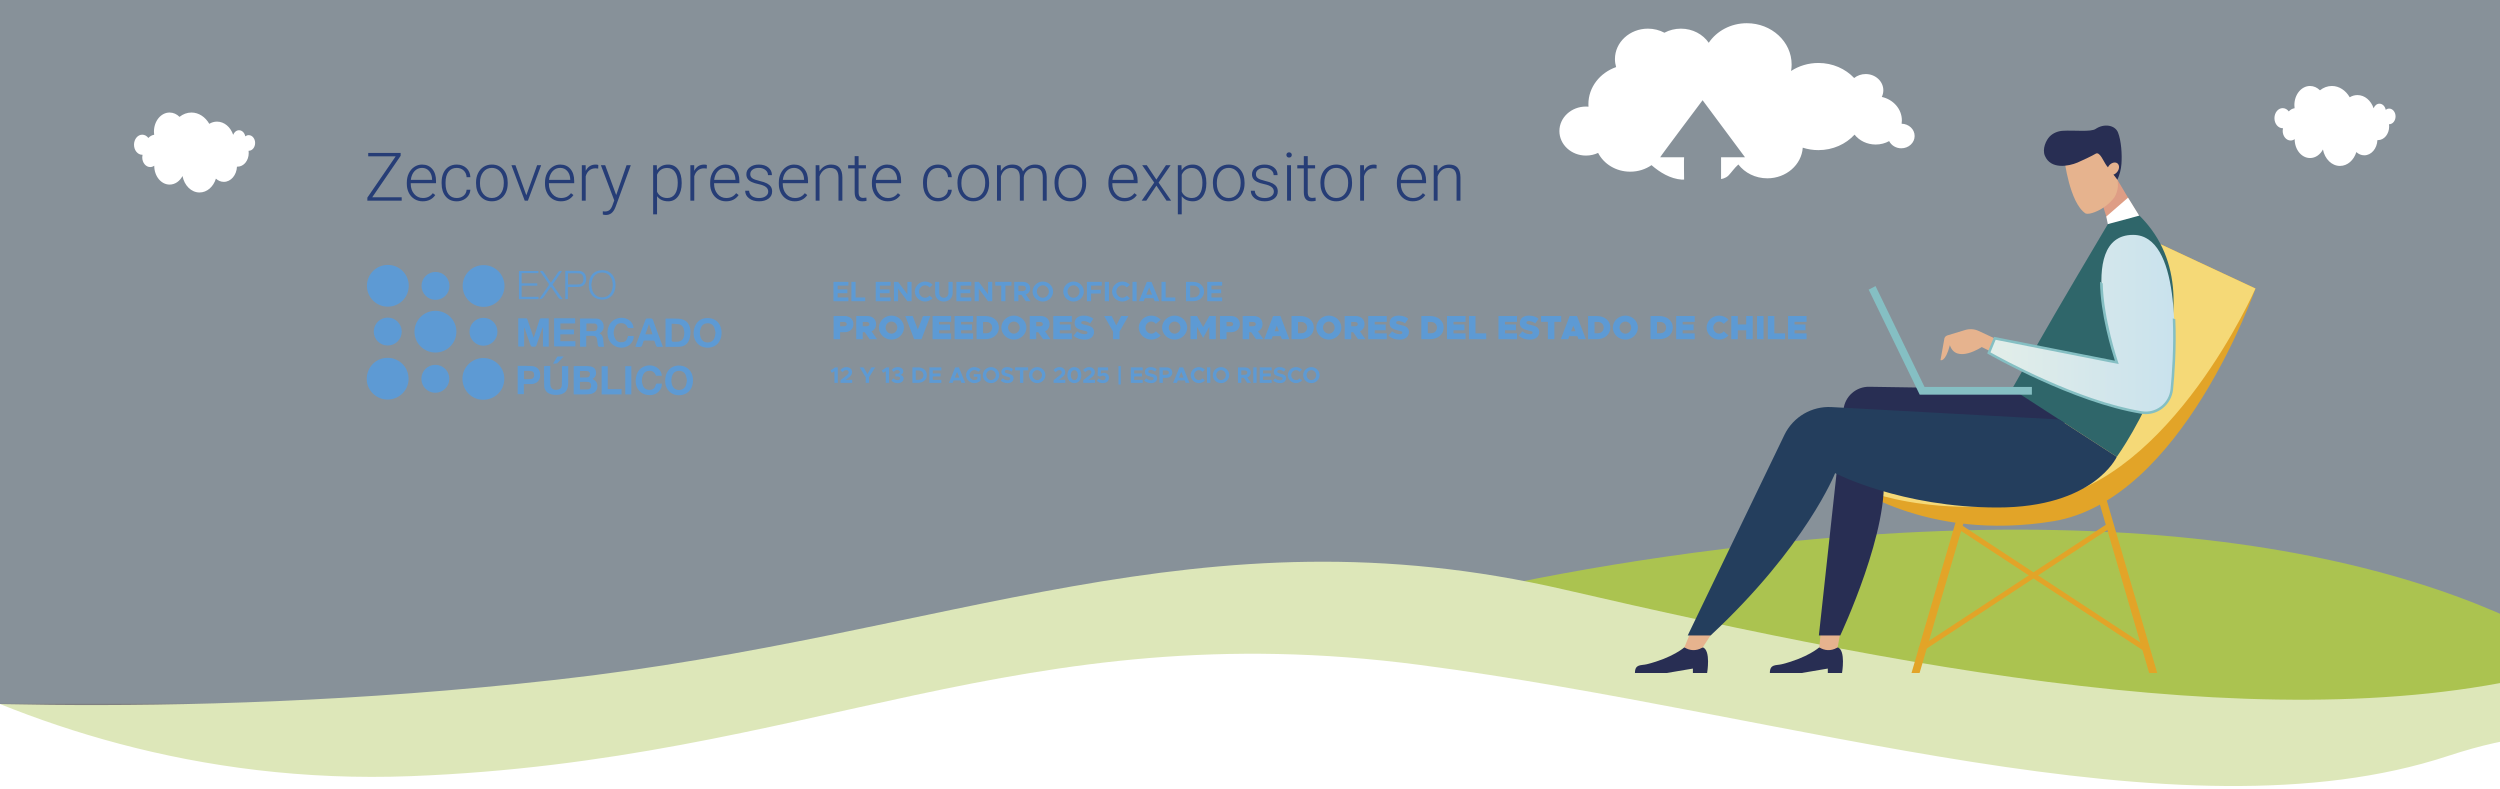 <?xml version="1.0" encoding="UTF-8"?>
<svg id="Capa_2" data-name="Capa 2" xmlns="http://www.w3.org/2000/svg" xmlns:xlink="http://www.w3.org/1999/xlink" viewBox="0 0 1900 600">
  <rect x="0" y="0" width="1900" height="600" fill="#808080" stroke="none"/>
  <defs>
    <style>
      .cls-1 {
        fill: #fff;
      }

      .cls-2 {
        fill: #263d76;
      }

      .cls-3 {
        fill: #e2a428;
      }

      .cls-4 {
        fill: #e6b38e;
      }

      .cls-5 {
        fill: #dde7b9;
      }

      .cls-6 {
        fill: #9ec5e6;
        opacity: .25;
      }

      .cls-7 {
        fill: #282e53;
      }

      .cls-8 {
        fill: url(#_Áåçûìÿííûé_ãðàäèåíò_7);
      }

      .cls-9 {
        fill: #f5d977;
      }

      .cls-10 {
        fill: #abc350;
      }

      .cls-11 {
        fill: #5d9ad4;
      }

      .cls-12 {
        clip-path: url(#clippath);
      }

      .cls-13 {
        fill: none;
      }

      .cls-14 {
        fill: #de9d85;
      }

      .cls-15 {
        fill: #243e5d;
      }

      .cls-16 {
        fill: #2f666a;
      }

      .cls-17 {
        fill: #85bfc3;
      }
    </style>
    <clipPath id="clippath">
      <rect class="cls-13" x="-14.6" width="1931.53" height="682.65"/>
    </clipPath>
    <linearGradient id="_Áåçûìÿííûé_ãðàäèåíò_7" data-name="Áåçûìÿííûé ãðàäèåíò 7" x1="1403.45" y1="246.14" x2="1544.54" y2="246.14" gradientTransform="translate(3056.06) rotate(-180) scale(1 -1)" gradientUnits="userSpaceOnUse">
      <stop offset="0" stop-color="#c9e2ed"/>
      <stop offset="1" stop-color="#e3eee9"/>
    </linearGradient>
  </defs>
  <g>
    <rect class="cls-6" x="-14.6" width="1931.53" height="534.88"/>
    <g class="cls-12">
      <g>
        <path class="cls-10" d="M2193.59,682.65l-153.41-63.07c86.77,94.46,26.81-296.08-730.1-202.42-469.28,58.07-592.35,223.93-786.44,153.52-194.09-70.41-303.38-3.56-479.34,50.12-175.95,53.69-305.27-14.23-305.27-14.23l90.3,76.08H2193.59Z"/>
        <path class="cls-5" d="M-119,529.5s239.54,20.82,541.34-12.85c301.8-33.67,489.13-132.81,766.65-68.54,277.52,64.27,576.69,120.57,781.36,53.24,204.67-67.33,150.26,181.3,150.26,181.3H-38.04l-80.96-153.15Z"/>
        <path class="cls-1" d="M-221.76,398.51S-15,602.5,312.34,589.87c303.45-11.71,462.66-124.37,766.65-84.54,282.45,37,576.69,136.57,781.36,69.24,204.67-67.33,150.26,108.09,150.26,108.09H-127.04l-94.71-284.14Z"/>
      </g>
    </g>
    <g>
      <g>
        <g>
          <path class="cls-7" d="M1382.67,491.96s-8.69,7.9-28.51,12.85c-4.36,1.09-9.07-.37-9.07,6.69h24.05l20-3.39v3.39h10.8s3.01-17.32-3.3-19.54h-13.98Z"/>
          <path class="cls-4" d="M1383.88,479.52l-1.22,12.44h0c3.94,2.68,9.12,2.85,13.24,.43l.74-.43,2.24-12.44h-15.01Z"/>
        </g>
        <g>
          <path class="cls-7" d="M1280.13,491.96s-8.69,7.9-28.51,12.85c-4.36,1.09-9.07-.37-9.07,6.69h24.05l20-3.39v3.39h10.8s3.01-17.32-3.3-19.54h-13.98Z"/>
          <path class="cls-4" d="M1285.26,479.52l-5.13,12.44h0c3.94,2.68,9.12,2.85,13.24,.43l.74-.43,8.12-12.44h-16.96Z"/>
        </g>
        <polygon class="cls-3" points="1633.37 511.5 1594.81 379.68 1600.42 377.86 1639.51 511.5 1633.37 511.5"/>
        <polygon class="cls-3" points="1452.73 511.5 1491.82 377.86 1497.44 379.68 1458.88 511.5 1452.73 511.5"/>
        <g>
          <polygon class="cls-14" points="1597.62 154.25 1604.45 176.56 1627.75 167.81 1609.2 136.59 1597.62 154.25"/>
          <path class="cls-4" d="M1592.22,161.13c-2.69,1.05-5.33,1.69-7.06,1.18-12.38-7.93-16.31-41.73-16.31-41.73l10.1-10.34,19.69,3.16,9.38,19.8c2.5,5.29,2.1,11.54-1.1,16.85h0c-3.77,4.85-8.83,8.79-14.69,11.07Z"/>
          <path class="cls-7" d="M1600.99,125.87c-2.28-3.03-5.13-11.04-8.34-9.02-2.34,1.47-10.82,5.46-13.72,6.68-6.92,2.91-20.39,5.4-24.82-5.13-2.22-5.26,.98-11.95,3.64-14.66,2.62-2.66,6.23-4.11,9.95-4.34,8.74-.55,21.32,1.08,25-1.43,6.2-4.22,14.64-3.09,16.97,2.71,2.49,6.2,3.17,16.8,2.63,23.95-.32,4.14-1.37,8.17-3.1,11.95h0l-8.2-10.72Z"/>
          <path class="cls-4" d="M1608.33,123.68c-2.11-.71-4.89,.76-6.2,3.29-1.31,2.53-.66,5.16,1.46,5.87,2.11,.71,4.89-.76,6.2-3.29,1.31-2.53,.66-5.16-1.46-5.87Z"/>
        </g>
        <path class="cls-3" d="M1642.06,185.65l72.1,33.62s-55.8,160.87-153.7,176.86c-97.9,16-156.35-29.17-161.57-31.66,140.53-39.47,243.17-178.82,243.17-178.82Z"/>
        <path class="cls-9" d="M1642.06,185.65l72.1,33.62s-63.63,145.2-161.53,161.2c-97.9,16-150.36-13.72-153.74-15.99,146.4-40.45,243.17-178.82,243.17-178.82Z"/>
        <path class="cls-7" d="M1529.14,295.63l-108.58-1.69c-9.88-.15-18.28,7.18-19.46,16.99l-18.76,172.01h16.27s38.75-82.34,32.43-125.27c-6.32-42.93,150.88-35.94,150.88-35.94l-52.77-26.11Z"/>
        <path class="cls-16" d="M1627.05,164.95c65.16,66.56-18.28,182.24-18.28,182.24l-79.63-51.56c30.15-53.06,32-56.35,74.23-127.68,5.02-8.49,16.79-10.05,23.69-3Z"/>
        <path class="cls-4" d="M1477.59,258.11c0-1.47,.96-2.76,2.36-3.19l13.61-4.13c3.37-1.02,6.99-.77,10.18,.72l12.35,5.75,1.73,.27v12.11c-2.46-1.24-3.89-2-3.89-2l-7.79-3.89s-19.47,12.98-24.23-1.4c-3.46,13.3-7.14,11.35-7.14,11.35l2.81-15.59Z"/>
        <path class="cls-8" d="M1621.16,178.51c35.57,0,33.16,79.31,29.42,117.2-1.13,11.43-11.61,19.63-22.95,17.8-52.27-8.43-116.12-45.29-116.12-45.29l4.57-11.1,92.69,18.27s-33.29-96.88,12.39-96.88Z"/>
        <path class="cls-17" d="M1515.48,256.01l91.82,18.1c-2.34-7.16-11.16-35.71-11.26-59.94,.67,.42,1.35,.83,2.04,1.22,.51,26.93,11.45,59.24,11.61,59.69l.55,1.61-93.56-18.45-3.93,9.55c7.3,4.12,66.56,36.93,115.05,44.75,5.17,.83,10.31-.47,14.48-3.68,4.21-3.24,6.82-7.95,7.34-13.25,.98-9.99,2.69-31.67,1.67-53.64,.65,.21,1.3,.4,1.95,.58,.98,21.9-.7,43.31-1.68,53.25-.57,5.76-3.52,11.08-8.09,14.61-3.69,2.84-8.08,4.33-12.62,4.33-1.11,0-2.24-.09-3.36-.27-51.85-8.36-115.82-45.04-116.46-45.41l-.74-.43,5.2-12.63Z"/>
        <path class="cls-15" d="M1608.77,347.19s-17.42,38.51-90.73,38.51-123.35-26.11-123.35-26.11c0,0-21.81,55.48-94.61,123.35h-17.41l73.63-152.73c6.66-13.46,20.7-21.65,35.69-20.83l172.94,9.43,43.84,28.38Z"/>
        <polygon class="cls-1" points="1617.3 150.22 1600.78 164.58 1601.95 170.33 1625.79 163.9 1617.3 150.22"/>
        <rect class="cls-3" x="1558.02" y="360.73" width="3.92" height="172.19" transform="translate(330.32 1505.65) rotate(-56.71)"/>
        <rect class="cls-3" x="1445" y="444.86" width="172.19" height="3.92" transform="translate(5.96 913.59) rotate(-33.29)"/>
      </g>
      <path class="cls-17" d="M1462.65,294.07l-37.24-76.64c-1.74,.9-3.48,1.8-5.22,2.7l38.78,79.81h85.26v-5.87h-81.58Z"/>
    </g>
  </g>
  <g>
    <path class="cls-2" d="M282.9,149.91h22.39v2.59h-26.1v-2.32l21.52-31.35h-20.87v-2.59h24.65v2.17l-21.59,31.5Z"/>
    <path class="cls-2" d="M321.25,153c-2.29,0-4.36-.56-6.21-1.69s-3.29-2.7-4.32-4.72c-1.03-2.02-1.54-4.28-1.54-6.79v-1.07c0-2.59,.5-4.92,1.51-7s2.4-3.71,4.2-4.89c1.79-1.19,3.74-1.78,5.83-1.78,3.27,0,5.87,1.12,7.78,3.35,1.92,2.23,2.88,5.28,2.88,9.15v1.67h-19.22v.57c0,3.05,.88,5.6,2.63,7.63s3.96,3.05,6.61,3.05c1.59,0,3-.29,4.22-.87,1.22-.58,2.33-1.51,3.32-2.79l1.87,1.42c-2.19,3.17-5.37,4.76-9.54,4.76Zm-.55-25.4c-2.24,0-4.13,.82-5.67,2.46-1.54,1.64-2.47,3.85-2.8,6.62h16.16v-.32c-.08-2.59-.82-4.7-2.22-6.33s-3.22-2.44-5.48-2.44Z"/>
    <path class="cls-2" d="M347.12,150.48c2.07,0,3.81-.58,5.22-1.75,1.4-1.17,2.16-2.69,2.28-4.54h2.86c-.08,1.64-.6,3.14-1.54,4.5-.95,1.35-2.2,2.41-3.77,3.17-1.57,.76-3.25,1.15-5.04,1.15-3.54,0-6.34-1.23-8.4-3.69-2.07-2.46-3.1-5.76-3.1-9.91v-.9c0-2.66,.46-5,1.39-7.05,.93-2.04,2.26-3.62,4-4.73,1.73-1.11,3.76-1.67,6.09-1.67,2.96,0,5.39,.88,7.31,2.64s2.94,4.08,3.08,6.95h-2.86c-.13-2.11-.89-3.81-2.28-5.1-1.39-1.29-3.13-1.94-5.24-1.94-2.69,0-4.78,.97-6.26,2.91-1.48,1.94-2.23,4.67-2.23,8.17v.87c0,3.44,.74,6.12,2.23,8.04,1.49,1.93,3.58,2.89,6.29,2.89Z"/>
    <path class="cls-2" d="M361.79,138.63c0-2.59,.5-4.92,1.51-7s2.42-3.69,4.26-4.84c1.83-1.15,3.91-1.73,6.24-1.73,3.59,0,6.49,1.26,8.72,3.77,2.22,2.52,3.34,5.85,3.34,10v.62c0,2.61-.5,4.95-1.51,7.04-1.01,2.08-2.42,3.69-4.25,4.82s-3.91,1.69-6.25,1.69c-3.57,0-6.47-1.26-8.7-3.77-2.23-2.52-3.35-5.85-3.35-10v-.6Zm2.99,.82c0,3.22,.83,5.86,2.5,7.93,1.67,2.07,3.86,3.1,6.56,3.1s4.87-1.03,6.54-3.1c1.67-2.07,2.5-4.79,2.5-8.18v-.57c0-2.06-.38-3.94-1.15-5.65s-1.83-3.03-3.21-3.97c-1.38-.94-2.96-1.41-4.73-1.41-2.66,0-4.82,1.04-6.5,3.12-1.68,2.08-2.51,4.81-2.51,8.18v.55Z"/>
    <path class="cls-2" d="M400.02,148.39l8.19-22.83h3.06l-10.06,26.94h-2.42l-10.11-26.94h3.06l8.27,22.83Z"/>
    <path class="cls-2" d="M426.26,153c-2.29,0-4.36-.56-6.21-1.69s-3.29-2.7-4.32-4.72c-1.03-2.02-1.54-4.28-1.54-6.79v-1.07c0-2.59,.5-4.92,1.51-7s2.4-3.71,4.2-4.89c1.79-1.19,3.74-1.78,5.83-1.78,3.27,0,5.87,1.12,7.78,3.35,1.92,2.23,2.88,5.28,2.88,9.15v1.67h-19.22v.57c0,3.05,.88,5.6,2.63,7.63s3.96,3.05,6.61,3.05c1.59,0,3-.29,4.22-.87,1.22-.58,2.33-1.51,3.32-2.79l1.87,1.42c-2.19,3.17-5.37,4.76-9.54,4.76Zm-.55-25.4c-2.24,0-4.13,.82-5.67,2.46-1.54,1.64-2.47,3.85-2.8,6.62h16.16v-.32c-.08-2.59-.82-4.7-2.22-6.33s-3.22-2.44-5.48-2.44Z"/>
    <path class="cls-2" d="M454.63,128.1c-.63-.12-1.3-.17-2.02-.17-1.86,0-3.43,.52-4.72,1.56-1.29,1.04-2.2,2.54-2.75,4.52v18.5h-2.96v-26.94h2.91l.05,4.28c1.58-3.19,4.11-4.78,7.6-4.78,.83,0,1.49,.11,1.97,.32l-.07,2.71Z"/>
    <path class="cls-2" d="M468.32,148.22l7.87-22.66h3.21l-11.51,31.53-.6,1.39c-1.48,3.27-3.76,4.91-6.85,4.91-.71,0-1.48-.12-2.29-.35l-.03-2.46,1.54,.15c1.46,0,2.64-.36,3.55-1.08,.9-.72,1.67-1.96,2.3-3.72l1.32-3.64-10.16-26.72h3.26l8.37,22.66Z"/>
    <path class="cls-2" d="M518.08,139.3c0,4.2-.93,7.53-2.79,10-1.86,2.47-4.35,3.7-7.47,3.7-3.69,0-6.51-1.29-8.47-3.88v13.75h-2.96v-37.3h2.77l.15,3.81c1.94-2.87,4.76-4.31,8.44-4.31,3.22,0,5.75,1.22,7.58,3.66,1.83,2.44,2.75,5.83,2.75,10.16v.42Zm-2.99-.52c0-3.44-.71-6.15-2.12-8.14-1.41-1.99-3.38-2.99-5.9-2.99-1.83,0-3.39,.44-4.71,1.32-1.31,.88-2.31,2.16-3.01,3.84v12.92c.71,1.54,1.73,2.72,3.06,3.54s2.9,1.22,4.71,1.22c2.51,0,4.46-1,5.86-3,1.4-2,2.11-4.9,2.11-8.7Z"/>
    <path class="cls-2" d="M537.13,128.1c-.63-.12-1.3-.17-2.02-.17-1.86,0-3.43,.52-4.72,1.56-1.29,1.04-2.2,2.54-2.75,4.52v18.5h-2.96v-26.94h2.91l.05,4.28c1.58-3.19,4.11-4.78,7.6-4.78,.83,0,1.49,.11,1.97,.32l-.07,2.71Z"/>
    <path class="cls-2" d="M551.8,153c-2.29,0-4.36-.56-6.21-1.69s-3.29-2.7-4.32-4.72c-1.03-2.02-1.54-4.28-1.54-6.79v-1.07c0-2.59,.5-4.92,1.51-7,1-2.08,2.4-3.71,4.2-4.89,1.79-1.19,3.74-1.78,5.83-1.78,3.27,0,5.86,1.12,7.78,3.35s2.88,5.28,2.88,9.15v1.67h-19.22v.57c0,3.05,.88,5.6,2.63,7.63,1.75,2.03,3.96,3.05,6.61,3.05,1.59,0,3-.29,4.22-.87s2.33-1.51,3.32-2.79l1.87,1.42c-2.19,3.17-5.37,4.76-9.54,4.76Zm-.55-25.4c-2.24,0-4.13,.82-5.67,2.46-1.54,1.64-2.47,3.85-2.8,6.62h16.16v-.32c-.08-2.59-.82-4.7-2.21-6.33s-3.22-2.44-5.48-2.44Z"/>
    <path class="cls-2" d="M583.85,145.65c0-1.48-.59-2.67-1.78-3.56-1.19-.9-2.98-1.6-5.37-2.1-2.39-.51-4.25-1.09-5.57-1.74-1.32-.66-2.3-1.46-2.94-2.4-.64-.95-.96-2.09-.96-3.44,0-2.12,.89-3.88,2.66-5.27,1.78-1.39,4.05-2.08,6.82-2.08,3,0,5.42,.74,7.23,2.23,1.82,1.49,2.73,3.42,2.73,5.82h-2.99c0-1.58-.66-2.89-1.98-3.94-1.32-1.04-2.98-1.57-4.99-1.57s-3.53,.44-4.72,1.31c-1.19,.87-1.78,2-1.78,3.4s.49,2.39,1.48,3.12c.99,.74,2.79,1.42,5.4,2.03,2.62,.61,4.57,1.27,5.88,1.97,1.3,.7,2.27,1.54,2.9,2.52s.95,2.17,.95,3.56c0,2.28-.92,4.09-2.75,5.45s-4.23,2.04-7.18,2.04c-3.14,0-5.68-.76-7.63-2.28-1.95-1.52-2.93-3.44-2.93-5.76h2.99c.12,1.74,.85,3.1,2.2,4.07,1.35,.97,3.14,1.46,5.37,1.46,2.07,0,3.75-.46,5.03-1.37,1.28-.91,1.92-2.07,1.92-3.46Z"/>
    <path class="cls-2" d="M603.97,153c-2.29,0-4.36-.56-6.21-1.69s-3.29-2.7-4.32-4.72c-1.03-2.02-1.54-4.28-1.54-6.79v-1.07c0-2.59,.5-4.92,1.51-7s2.4-3.71,4.2-4.89c1.79-1.19,3.74-1.78,5.83-1.78,3.27,0,5.87,1.12,7.78,3.35,1.92,2.23,2.88,5.28,2.88,9.15v1.67h-19.22v.57c0,3.05,.88,5.6,2.63,7.63s3.96,3.05,6.61,3.05c1.59,0,3-.29,4.22-.87,1.22-.58,2.33-1.51,3.32-2.79l1.87,1.42c-2.19,3.17-5.37,4.76-9.54,4.76Zm-.55-25.4c-2.24,0-4.13,.82-5.67,2.46-1.54,1.64-2.47,3.85-2.8,6.62h16.16v-.32c-.08-2.59-.82-4.7-2.22-6.33s-3.22-2.44-5.48-2.44Z"/>
    <path class="cls-2" d="M622.72,125.56l.1,4.61c1.01-1.66,2.27-2.93,3.79-3.8,1.51-.87,3.18-1.31,5-1.31,2.89,0,5.04,.81,6.45,2.44,1.41,1.63,2.12,4.07,2.14,7.32v17.68h-2.96v-17.71c-.02-2.41-.53-4.2-1.53-5.38-1.01-1.18-2.61-1.77-4.82-1.77-1.84,0-3.47,.58-4.89,1.73-1.42,1.15-2.47,2.71-3.15,4.67v18.45h-2.96v-26.94h2.84Z"/>
    <path class="cls-2" d="M652.53,118.66v6.9h5.58v2.44h-5.58v17.97c0,1.5,.27,2.61,.81,3.34s1.44,1.1,2.7,1.1c.5,0,1.3-.08,2.42-.25l.12,2.42c-.78,.28-1.84,.42-3.19,.42-2.04,0-3.53-.59-4.46-1.78s-1.39-2.93-1.39-5.24v-17.98h-4.96v-2.44h4.96v-6.9h2.99Z"/>
    <path class="cls-2" d="M674.71,153c-2.29,0-4.36-.56-6.21-1.69s-3.29-2.7-4.32-4.72c-1.03-2.02-1.54-4.28-1.54-6.79v-1.07c0-2.59,.5-4.92,1.51-7,1-2.08,2.4-3.71,4.2-4.89,1.79-1.19,3.74-1.78,5.83-1.78,3.27,0,5.86,1.12,7.78,3.35s2.88,5.28,2.88,9.15v1.67h-19.22v.57c0,3.05,.88,5.6,2.63,7.63,1.75,2.03,3.96,3.05,6.61,3.05,1.59,0,3-.29,4.22-.87s2.33-1.51,3.32-2.79l1.87,1.42c-2.19,3.17-5.37,4.76-9.54,4.76Zm-.55-25.4c-2.24,0-4.13,.82-5.67,2.46-1.54,1.64-2.47,3.85-2.8,6.62h16.16v-.32c-.08-2.59-.82-4.7-2.21-6.33s-3.22-2.44-5.48-2.44Z"/>
    <path class="cls-2" d="M712.99,150.48c2.07,0,3.81-.58,5.22-1.75,1.4-1.17,2.16-2.69,2.28-4.54h2.86c-.08,1.64-.6,3.14-1.54,4.5-.95,1.35-2.2,2.41-3.77,3.17-1.57,.76-3.25,1.15-5.04,1.15-3.54,0-6.34-1.23-8.4-3.69-2.07-2.46-3.1-5.76-3.1-9.91v-.9c0-2.66,.46-5,1.39-7.05,.93-2.04,2.26-3.62,4-4.73,1.73-1.11,3.76-1.67,6.09-1.67,2.96,0,5.39,.88,7.31,2.64s2.94,4.08,3.08,6.95h-2.86c-.13-2.11-.89-3.81-2.28-5.1-1.39-1.29-3.13-1.94-5.24-1.94-2.69,0-4.78,.97-6.26,2.91-1.48,1.94-2.23,4.67-2.23,8.17v.87c0,3.44,.74,6.12,2.23,8.04,1.49,1.93,3.58,2.89,6.29,2.89Z"/>
    <path class="cls-2" d="M727.66,138.63c0-2.59,.5-4.92,1.51-7s2.42-3.69,4.26-4.84c1.83-1.15,3.91-1.73,6.24-1.73,3.59,0,6.49,1.26,8.72,3.77,2.22,2.52,3.34,5.85,3.34,10v.62c0,2.61-.5,4.95-1.51,7.04-1.01,2.08-2.42,3.69-4.25,4.82s-3.91,1.69-6.25,1.69c-3.57,0-6.47-1.26-8.7-3.77-2.23-2.52-3.35-5.85-3.35-10v-.6Zm2.99,.82c0,3.22,.83,5.86,2.5,7.93,1.67,2.07,3.86,3.1,6.56,3.1s4.87-1.03,6.54-3.1c1.67-2.07,2.5-4.79,2.5-8.18v-.57c0-2.06-.38-3.94-1.15-5.65s-1.83-3.03-3.21-3.97c-1.38-.94-2.96-1.41-4.73-1.41-2.66,0-4.82,1.04-6.5,3.12-1.68,2.08-2.51,4.81-2.51,8.18v.55Z"/>
    <path class="cls-2" d="M760.58,125.56l.1,4.38c1-1.63,2.24-2.85,3.73-3.66,1.49-.81,3.15-1.22,4.98-1.22,4.25,0,6.95,1.74,8.09,5.23,.96-1.68,2.25-2.97,3.86-3.87,1.61-.91,3.39-1.36,5.33-1.36,5.78,0,8.72,3.15,8.84,9.46v17.98h-2.99v-17.76c-.02-2.41-.54-4.19-1.56-5.35-1.02-1.16-2.69-1.74-4.99-1.74-2.14,.03-3.95,.73-5.43,2.08-1.48,1.35-2.3,3-2.46,4.94v17.83h-2.99v-17.98c-.02-2.31-.56-4.03-1.63-5.17s-2.72-1.71-4.94-1.71c-1.88,0-3.49,.54-4.83,1.61-1.35,1.07-2.34,2.66-2.99,4.77v18.48h-2.99v-26.94h2.86Z"/>
    <path class="cls-2" d="M801.42,138.63c0-2.59,.5-4.92,1.51-7s2.42-3.69,4.26-4.84c1.83-1.15,3.91-1.73,6.24-1.73,3.59,0,6.49,1.26,8.72,3.77,2.22,2.52,3.34,5.85,3.34,10v.62c0,2.61-.5,4.95-1.51,7.04-1.01,2.08-2.42,3.69-4.25,4.82s-3.91,1.69-6.25,1.69c-3.57,0-6.47-1.26-8.7-3.77-2.23-2.52-3.35-5.85-3.35-10v-.6Zm2.99,.82c0,3.22,.83,5.86,2.5,7.93,1.67,2.07,3.86,3.1,6.56,3.1s4.87-1.03,6.54-3.1c1.67-2.07,2.5-4.79,2.5-8.18v-.57c0-2.06-.38-3.94-1.15-5.65s-1.83-3.03-3.21-3.97c-1.38-.94-2.96-1.41-4.73-1.41-2.66,0-4.82,1.04-6.5,3.12-1.68,2.08-2.51,4.81-2.51,8.18v.55Z"/>
    <path class="cls-2" d="M854.46,153c-2.29,0-4.36-.56-6.21-1.69s-3.29-2.7-4.32-4.72c-1.03-2.02-1.54-4.28-1.54-6.79v-1.07c0-2.59,.5-4.92,1.51-7s2.4-3.71,4.2-4.89c1.79-1.19,3.74-1.78,5.83-1.78,3.27,0,5.87,1.12,7.78,3.35,1.92,2.23,2.88,5.28,2.88,9.15v1.67h-19.22v.57c0,3.05,.88,5.6,2.63,7.63s3.96,3.05,6.61,3.05c1.59,0,3-.29,4.22-.87,1.22-.58,2.33-1.51,3.32-2.79l1.87,1.42c-2.19,3.17-5.37,4.76-9.54,4.76Zm-.55-25.4c-2.24,0-4.13,.82-5.67,2.46-1.54,1.64-2.47,3.85-2.8,6.62h16.16v-.32c-.08-2.59-.82-4.7-2.22-6.33s-3.22-2.44-5.48-2.44Z"/>
    <path class="cls-2" d="M878.84,136.49l7.27-10.93h3.54l-9.14,13.22,9.54,13.72h-3.51l-7.67-11.41-7.67,11.41h-3.51l9.51-13.72-9.14-13.22h3.51l7.27,10.93Z"/>
    <path class="cls-2" d="M916.84,139.3c0,4.2-.93,7.53-2.79,10-1.86,2.47-4.35,3.7-7.47,3.7-3.69,0-6.51-1.29-8.47-3.88v13.75h-2.96v-37.3h2.76l.15,3.81c1.94-2.87,4.76-4.31,8.44-4.31,3.22,0,5.75,1.22,7.58,3.66,1.83,2.44,2.75,5.83,2.75,10.16v.42Zm-2.99-.52c0-3.44-.71-6.15-2.12-8.14-1.41-1.99-3.38-2.99-5.9-2.99-1.83,0-3.4,.44-4.71,1.32-1.31,.88-2.32,2.16-3.01,3.84v12.92c.71,1.54,1.73,2.72,3.06,3.54,1.33,.81,2.9,1.22,4.71,1.22,2.51,0,4.46-1,5.87-3,1.4-2,2.1-4.9,2.1-8.7Z"/>
    <path class="cls-2" d="M921.8,138.63c0-2.59,.5-4.92,1.51-7s2.42-3.69,4.26-4.84c1.83-1.15,3.91-1.73,6.24-1.73,3.59,0,6.49,1.26,8.72,3.77,2.22,2.52,3.34,5.85,3.34,10v.62c0,2.61-.5,4.95-1.51,7.04-1.01,2.08-2.42,3.69-4.25,4.82s-3.91,1.69-6.25,1.69c-3.57,0-6.47-1.26-8.7-3.77-2.23-2.52-3.35-5.85-3.35-10v-.6Zm2.99,.82c0,3.22,.83,5.86,2.5,7.93,1.67,2.07,3.86,3.1,6.56,3.1s4.87-1.03,6.54-3.1c1.67-2.07,2.5-4.79,2.5-8.18v-.57c0-2.06-.38-3.94-1.15-5.65s-1.83-3.03-3.21-3.97c-1.38-.94-2.96-1.41-4.73-1.41-2.66,0-4.82,1.04-6.5,3.12-1.68,2.08-2.51,4.81-2.51,8.18v.55Z"/>
    <path class="cls-2" d="M968.14,145.65c0-1.48-.59-2.67-1.78-3.56-1.19-.9-2.98-1.6-5.37-2.1-2.39-.51-4.25-1.09-5.57-1.74-1.32-.66-2.3-1.46-2.94-2.4-.64-.95-.96-2.09-.96-3.44,0-2.12,.89-3.88,2.66-5.27,1.78-1.39,4.05-2.08,6.82-2.08,3,0,5.42,.74,7.23,2.23,1.82,1.49,2.73,3.42,2.73,5.82h-2.99c0-1.58-.66-2.89-1.98-3.94-1.32-1.04-2.98-1.57-4.99-1.57s-3.53,.44-4.72,1.31c-1.19,.87-1.78,2-1.78,3.4s.49,2.39,1.48,3.12c.99,.74,2.79,1.42,5.4,2.03,2.62,.61,4.57,1.27,5.88,1.97,1.3,.7,2.27,1.54,2.9,2.52s.95,2.17,.95,3.56c0,2.28-.92,4.09-2.75,5.45s-4.23,2.04-7.18,2.04c-3.14,0-5.68-.76-7.63-2.28-1.95-1.52-2.93-3.44-2.93-5.76h2.99c.12,1.74,.85,3.1,2.2,4.07,1.35,.97,3.14,1.46,5.37,1.46,2.07,0,3.75-.46,5.03-1.37,1.28-.91,1.92-2.07,1.92-3.46Z"/>
    <path class="cls-2" d="M977.65,117.77c0-.56,.18-1.04,.55-1.42s.86-.58,1.49-.58,1.13,.19,1.51,.58,.56,.86,.56,1.42-.19,1.03-.56,1.41c-.37,.38-.88,.57-1.51,.57s-1.13-.19-1.49-.57c-.37-.38-.55-.85-.55-1.41Zm3.51,34.73h-2.99v-26.94h2.99v26.94Z"/>
    <path class="cls-2" d="M993.89,118.66v6.9h5.58v2.44h-5.58v17.97c0,1.5,.27,2.61,.81,3.34s1.44,1.1,2.7,1.1c.5,0,1.3-.08,2.42-.25l.12,2.42c-.78,.28-1.84,.42-3.19,.42-2.04,0-3.53-.59-4.46-1.78s-1.39-2.93-1.39-5.24v-17.98h-4.96v-2.44h4.96v-6.9h2.99Z"/>
    <path class="cls-2" d="M1003.5,138.63c0-2.59,.5-4.92,1.51-7,1-2.08,2.42-3.69,4.26-4.84,1.83-1.15,3.91-1.73,6.24-1.73,3.59,0,6.49,1.26,8.71,3.77,2.22,2.52,3.34,5.85,3.34,10v.62c0,2.61-.5,4.95-1.51,7.04-1,2.08-2.42,3.69-4.24,4.82-1.83,1.13-3.91,1.69-6.25,1.69-3.57,0-6.47-1.26-8.7-3.77-2.23-2.52-3.35-5.85-3.35-10v-.6Zm2.99,.82c0,3.22,.83,5.86,2.5,7.93,1.67,2.07,3.86,3.1,6.56,3.1s4.87-1.03,6.54-3.1c1.67-2.07,2.5-4.79,2.5-8.18v-.57c0-2.06-.38-3.94-1.15-5.65s-1.83-3.03-3.21-3.97c-1.38-.94-2.96-1.41-4.73-1.41-2.66,0-4.82,1.04-6.5,3.12-1.68,2.08-2.52,4.81-2.52,8.18v.55Z"/>
    <path class="cls-2" d="M1046.16,128.1c-.63-.12-1.3-.17-2.02-.17-1.86,0-3.43,.52-4.72,1.56-1.29,1.04-2.2,2.54-2.75,4.52v18.5h-2.96v-26.94h2.91l.05,4.28c1.58-3.19,4.11-4.78,7.6-4.78,.83,0,1.49,.11,1.97,.32l-.07,2.71Z"/>
    <path class="cls-2" d="M1073.7,153c-2.29,0-4.36-.56-6.21-1.69s-3.29-2.7-4.32-4.72c-1.03-2.02-1.54-4.28-1.54-6.79v-1.07c0-2.59,.5-4.92,1.51-7s2.4-3.71,4.2-4.89c1.79-1.19,3.74-1.78,5.83-1.78,3.27,0,5.87,1.12,7.78,3.35,1.92,2.23,2.88,5.28,2.88,9.15v1.67h-19.22v.57c0,3.05,.88,5.6,2.63,7.63s3.96,3.05,6.61,3.05c1.59,0,3-.29,4.22-.87,1.22-.58,2.33-1.51,3.32-2.79l1.87,1.42c-2.19,3.17-5.37,4.76-9.54,4.76Zm-.55-25.4c-2.24,0-4.13,.82-5.67,2.46-1.54,1.64-2.47,3.85-2.8,6.62h16.16v-.32c-.08-2.59-.82-4.7-2.22-6.33s-3.22-2.44-5.48-2.44Z"/>
    <path class="cls-2" d="M1092.45,125.56l.1,4.61c1.01-1.66,2.28-2.93,3.79-3.8,1.51-.87,3.18-1.31,5.01-1.31,2.89,0,5.04,.81,6.45,2.44,1.41,1.63,2.12,4.07,2.14,7.32v17.68h-2.96v-17.71c-.02-2.41-.53-4.2-1.53-5.38-1-1.18-2.61-1.77-4.82-1.77-1.84,0-3.47,.58-4.89,1.73-1.42,1.15-2.47,2.71-3.15,4.67v18.45h-2.96v-26.94h2.84Z"/>
  </g>
  <g>
    <g>
      <path class="cls-11" d="M330.94,236.22c8.83,0,15.96,7.14,15.92,15.93-.04,8.74-7.16,15.79-15.94,15.78-8.84-.01-15.97-7.15-15.92-15.93,.05-8.75,7.16-15.79,15.94-15.78Z"/>
      <path class="cls-11" d="M310.52,287.63c.16,8.7-6.83,15.87-15.66,16.04-8.63,.17-15.97-6.78-16.15-15.29-.18-8.93,6.69-16.26,15.4-16.43,9.03-.17,16.24,6.72,16.41,15.68Z"/>
      <path class="cls-11" d="M383.28,288.22c-.27,9.06-7.5,15.85-16.62,15.6-8.62-.24-15.45-7.66-15.2-16.51,.25-8.58,7.67-15.49,16.36-15.21,8.77,.28,15.71,7.52,15.46,16.11Z"/>
      <path class="cls-11" d="M294.77,233.06c-8.78,.02-15.86-7.01-15.9-15.79-.04-8.82,7.05-15.94,15.88-15.94,8.78,0,15.89,7.05,15.91,15.8,.02,8.84-7.03,15.91-15.89,15.94Z"/>
      <path class="cls-11" d="M351.62,217.39c-.03-8.81,7.08-15.92,15.92-15.9,8.79,.01,15.86,7.06,15.88,15.82,.02,8.77-7.04,15.88-15.79,15.91-8.85,.04-15.97-7.01-16-15.83Z"/>
      <path class="cls-11" d="M294.64,262.59c-5.88-.02-10.61-4.77-10.59-10.64,.02-5.83,4.84-10.61,10.68-10.58,5.86,.03,10.6,4.81,10.59,10.67-.01,5.85-4.78,10.57-10.68,10.55Z"/>
      <path class="cls-11" d="M330.85,277.27c5.85,0,10.65,4.77,10.66,10.61,0,5.83-4.8,10.62-10.64,10.63-5.88,0-10.61-4.73-10.62-10.61,0-5.88,4.72-10.62,10.6-10.62Z"/>
      <path class="cls-11" d="M367.38,241.55c5.91-.02,10.67,4.68,10.69,10.54,.02,5.87-4.7,10.64-10.57,10.68-5.83,.04-10.67-4.74-10.7-10.57-.03-5.86,4.72-10.63,10.59-10.65Z"/>
      <path class="cls-11" d="M341.61,217.3c-.01,5.88-4.76,10.6-10.64,10.59-5.85-.01-10.64-4.81-10.62-10.64,.02-5.84,4.82-10.6,10.67-10.59,5.87,.01,10.59,4.77,10.58,10.65Z"/>
      <path class="cls-11" d="M417.05,241.95v21.47h-4.4v-14.38c-.08-.02-.16-.04-.24-.05-.13,.31-.28,.62-.4,.94-1.43,4.09-2.91,8.17-4.26,12.29-.35,1.05-.85,1.34-1.89,1.3-2.24-.07-2.24-.02-3-2.19-1.33-3.82-2.66-7.63-3.99-11.45-.11-.3-.22-.6-.54-.86v14.33h-4.45v-21.44c2.13,0,4.18-.04,6.23,.04,.27,.01,.62,.59,.76,.97,1.45,4.18,2.86,8.36,4.28,12.55,.11,.32,.22,.63,.43,1.21,.26-.71,.44-1.19,.6-1.68,1.29-3.96,2.59-7.92,3.83-11.9,.27-.86,.64-1.22,1.58-1.18,1.8,.08,3.61,.02,5.46,.02Z"/>
      <path class="cls-11" d="M450.32,288.03c3.04,1.57,4.04,3.46,3.58,6.6-.37,2.51-2.34,4.4-5.28,4.86-1.41,.22-2.85,.23-4.28,.25-2.74,.04-5.48,.01-8.33,.01v-21.43c.31-.05,.59-.12,.86-.12,3.29,0,6.58,0,9.87,.04,.67,0,1.34,.1,2.01,.22,2.07,.38,3.63,1.39,4.09,3.58,.49,2.34,.03,4.36-2.18,5.7-.1,.06-.19,.16-.33,.3Zm-9.57,2.18v5.77c2,0,3.94,.07,5.87-.02,1.67-.08,2.6-1.11,2.65-2.66,.06-1.7-.83-2.92-2.54-3.05-1.96-.15-3.94-.03-5.98-.03Zm.03-8.22v4.88c1.77,0,3.45,.05,5.12-.01,1.56-.06,2.39-.9,2.46-2.31,.07-1.5-.57-2.39-2.17-2.52-1.75-.15-3.51-.03-5.41-.03Z"/>
      <path class="cls-11" d="M505.79,263.62v-21.3c.17-.08,.27-.18,.38-.18,3.16,0,6.33-.13,9.49,.05,5.4,.32,8.71,3.55,9.06,8.99,.14,2.14-.11,4.41-.73,6.45-1.12,3.64-3.85,5.72-7.68,5.93-3.44,.19-6.91,.04-10.52,.04Zm4.67-17.6c0,4.48-.01,8.73,.03,12.98,0,.24,.48,.66,.76,.68,1.3,.06,2.62,.1,3.92,0,2.41-.2,3.98-1.52,4.57-3.87,.52-2.04,.45-4.09-.19-6.11-.56-1.75-1.75-2.96-3.54-3.26-1.76-.3-3.58-.28-5.56-.41Z"/>
      <path class="cls-11" d="M440.87,242.11c4.37,0,8.58-.13,12.78,.05,2.53,.11,4.56,2.18,5,4.51,.54,2.85-.39,5.04-2.74,6.49-.1,.06-.18,.13-.35,.26,2.2,.98,2.75,2.85,2.91,4.97,.13,1.71,.36,3.41,.56,5.19-1.16,0-2.47,.06-3.76-.04-.33-.03-.81-.55-.88-.9-.25-1.41-.35-2.84-.54-4.26-.32-2.34-1.23-3.15-3.58-3.19-1.51-.02-3.03,0-4.74,0v8.31h-4.68v-21.38Zm4.79,9.56c2.11,0,4.17,.1,6.22-.04,1.4-.09,2.12-1.21,2.17-2.82,.04-1.62-.63-2.8-2.02-2.9-2.08-.16-4.18-.04-6.37-.04v5.8Z"/>
      <path class="cls-11" d="M548.4,253.09c0,5.37-2.93,9.56-7.49,10.75-7.9,2.07-14.51-3.69-13.69-11.92,.57-5.75,4.04-9.64,9.01-10.13,7.25-.71,12.18,3.87,12.17,11.29Zm-4.6-.17c-.28-1.24-.43-2.55-.87-3.75-.85-2.32-2.75-3.53-5.18-3.49-2.45,.04-4.18,1.2-5.08,3.48-.97,2.44-1.01,4.94-.12,7.41,.87,2.43,2.79,3.73,5.31,3.71,2.46-.02,4.36-1.31,5.18-3.7,.39-1.14,.51-2.37,.77-3.65Z"/>
      <path class="cls-11" d="M526.69,288.99c.02,5.92-3.12,10.11-8.27,11.16-6.84,1.41-12.67-3.16-12.87-10.13-.04-1.46,.05-2.97,.4-4.37,1.31-5.2,5.75-8.29,11.03-7.81,5.39,.49,9.18,4.3,9.62,9.67,.04,.55,.06,1.09,.08,1.48Zm-4.61-.04c-.25-1.13-.41-2.44-.85-3.64-.83-2.27-2.67-3.46-5.06-3.48-2.45-.02-4.31,1.16-5.21,3.46-.86,2.18-.93,4.43-.34,6.69,.74,2.83,2.67,4.38,5.41,4.43,2.76,.04,4.77-1.53,5.53-4.42,.25-.93,.33-1.9,.52-3.04Z"/>
      <path class="cls-11" d="M437.12,241.89v3.93h-11.24v4.59h10.31v3.69h-10.35v5.22h11.47v3.95h-16.21v-21.38h16.01Z"/>
      <path class="cls-11" d="M413.66,278.18c.36-.02,.73-.06,1.1-.06,1.09,0,2.18,0,3.45,0,0,.6,0,1.05,0,1.49,0,3.88-.03,7.76-.02,11.64,.02,3.99,2.16,5.67,6.07,4.79,1.72-.39,2.63-1.37,2.72-3.31,.12-2.74,.1-5.48,.12-8.22,.02-2.06,0-4.11,0-6.25h4.75c0,.44,0,.88,0,1.33,0,3.84,0,7.68-.02,11.51-.03,6-2.74,8.84-8.75,9.04-1.33,.04-2.71-.11-4.01-.42-3.29-.8-5.39-3.19-5.5-6.58-.15-4.84-.06-9.7-.06-14.55,0-.11,.08-.23,.14-.41Z"/>
      <path class="cls-11" d="M481.46,249.36c-1.3,0-2.52,.04-3.73-.03-.3-.02-.7-.38-.83-.68-.78-1.78-2.1-2.84-4.03-3.03-2.14-.22-4.01,.41-5.1,2.34-1.79,3.16-1.84,6.46-.11,9.65,1.2,2.2,3.31,2.78,5.66,2.43,2.1-.31,3.15-1.78,3.67-3.71,.09-.32,.19-.63,.29-.96h4.3c.39,2.67-1.79,6.29-4.6,7.71-6.18,3.11-13.61-.47-14.99-7.23-.57-2.79-.39-5.54,.75-8.18,2.53-5.86,10.1-8.02,15.37-4.38,2.07,1.43,3.37,3.73,3.33,6.08Z"/>
      <path class="cls-11" d="M503.01,285.54h-4.49c-.81-2.44-2.44-3.79-5.07-3.74-2.14,.04-3.73,1.02-4.64,2.95-1.28,2.73-1.34,5.55-.18,8.33,.98,2.34,2.98,3.43,5.6,3.23,2.17-.17,3.53-1.39,4.18-3.91,.17-.68,.45-.89,1.1-.87,1.17,.04,2.34,0,3.51,0,.2,4.53-3.61,8.47-8.33,8.75-7.02,.42-11.95-4.45-11.56-11.54,.08-1.49,.35-3.03,.87-4.43,2.26-6.07,9.76-8.5,15.23-5.01,2.24,1.43,3.45,3.49,3.78,6.24Z"/>
      <path class="cls-11" d="M398.12,291.92v7.6h-4.66v-21.45c.75,0,1.45,0,2.15,0,2.91,.04,5.83-.07,8.72,.15,4.11,.33,6.37,3.03,6.24,7.1-.13,3.88-2.68,6.42-6.73,6.57-1.85,.07-3.7,.01-5.72,.01Zm.11-10.03v6.27c1.65,0,3.2,.07,4.75-.02,1.92-.1,2.93-1.14,2.99-2.89,.07-1.99-.78-3.14-2.79-3.33-1.61-.16-3.26-.03-4.95-.03Z"/>
      <path class="cls-11" d="M503.83,263.64c-1.57,0-2.96,.04-4.34-.03-.29-.02-.68-.41-.81-.72-.41-1.01-.75-2.06-1.07-3.1-.19-.64-.48-.97-1.24-.95-2.07,.05-4.14,.04-6.21-.02-.74-.02-1.1,.25-1.26,.92,0,.04-.02,.08-.04,.12-.49,1.24-.66,3.07-1.57,3.56-1.13,.62-2.86,.15-4.47,.15,.13-.4,.21-.75,.34-1.08,2.46-6.45,4.94-12.9,7.36-19.37,.3-.8,.67-1.13,1.53-1.06,1.21,.1,2.73-.34,3.58,.24,.84,.57,1.03,2.11,1.46,3.25,2.22,5.95,4.43,11.91,6.73,18.08Zm-13.38-9.55h5.49c-.89-2.6-1.74-5.08-2.69-7.84-.99,2.78-1.88,5.26-2.8,7.84Z"/>
      <path class="cls-11" d="M457.23,299.72v-21.37h4.66v17.39h10.48v3.98h-15.15Z"/>
      <path class="cls-11" d="M457.64,227.72c-5.6,0-9.68-3.79-10.08-9.55-.12-1.7-.04-3.48,.34-5.13,1.19-5.15,5.05-7.88,10.51-7.68,4.59,.17,8.2,3.49,9.11,8.36,.42,2.23,.35,4.44-.24,6.63-1.24,4.62-4.84,7.37-9.64,7.37Zm-8.22-11.41c.15,1.13,.21,2.14,.42,3.12,.85,3.95,3.5,6.32,7.3,6.56,3.65,.23,6.57-1.67,7.83-5.16,.91-2.53,.99-5.11,.28-7.71-1.04-3.77-3.78-5.97-7.48-6-3.92-.03-6.67,2.04-7.75,5.94-.3,1.09-.41,2.23-.6,3.25Z"/>
      <path class="cls-11" d="M409.28,225.59v1.8c-2.51,0-4.98,0-7.46,0s-4.89,0-7.43,0v-21.44h14.77v1.64h-12.73v7.76h11.89v1.74h-11.88v8.5h12.86Z"/>
      <path class="cls-11" d="M431.59,218.19v9.08h-1.97v-21.44c.79,0,1.58,0,2.37,0,2.7,.01,5.4-.07,8.1,.06,3.36,.16,5.43,2.56,5.43,6.06,0,3.51-2.07,5.9-5.43,6.08-2.36,.13-4.72,.06-7.08,.08-.45,0-.89,.05-1.42,.08Zm.07-2.01c2.91,0,5.78,.2,8.6-.06,2.14-.2,3.21-1.91,3.21-4.17,0-2.25-1.1-3.96-3.23-4.15-2.82-.25-5.68-.06-8.57-.06v8.45Z"/>
      <path class="cls-11" d="M475.21,278.3h4.6v21.45h-4.6v-21.45Z"/>
      <path class="cls-11" d="M427.61,227.23c-1.64,.4-2.61,.03-3.45-1.31-1.69-2.7-3.59-5.27-5.51-8.03-1.92,2.75-3.75,5.36-5.58,7.98q-1.09,1.56-3.28,1.46c.26-.41,.45-.74,.67-1.05,2.09-3.01,4.16-6.04,6.3-9.02,.51-.72,.57-1.21,.02-1.96-2.2-3.03-4.33-6.12-6.49-9.2,1.74-.55,2.15-.42,3.05,.91,1.73,2.54,3.45,5.08,5.29,7.79,.77-1.08,1.46-2.05,2.15-3.02,1.07-1.52,2.22-2.99,3.16-4.57,.75-1.26,1.68-1.64,3.2-1.21-2.41,3.45-4.79,6.85-7.23,10.33,2.54,3.6,5.08,7.2,7.7,10.92Z"/>
      <path class="cls-11" d="M420.31,276.34c1.15-1.9,2.09-3.49,3.08-5.04,.14-.22,.54-.37,.83-.38,1.26-.04,2.52-.02,4.13-.02-1.75,1.87-3.17,3.63-4.87,5.09-.59,.5-1.84,.24-3.17,.36Z"/>
    </g>
    <g>
      <path class="cls-11" d="M633.53,240.16h8.38c3.92,0,6.7,2.54,6.7,6.16s-2.78,6.16-6.7,6.16h-3.44v5.32h-4.94v-17.64Zm7.98,7.81c1.17,0,2.01-.69,2.01-1.64s-.84-1.64-2.01-1.64h-3.03v3.29h3.03Z"/>
      <path class="cls-11" d="M660.9,257.8l-3.69-5.32h-1.53v5.32h-4.94v-17.64h8.38c3.92,0,6.7,2.54,6.7,6.16,0,2.52-1.33,4.49-3.47,5.5l4.18,5.98h-5.63Zm-5.22-9.83h3.03c1.17,0,2.01-.69,2.01-1.64s-.84-1.64-2.01-1.64h-3.03v3.29Z"/>
      <path class="cls-11" d="M667.97,248.97c0-4.96,4.36-9.12,9.53-9.12s9.53,4.16,9.53,9.12-4.36,9.14-9.53,9.14-9.53-4.19-9.53-9.14Zm13.96,0c0-2.49-2.04-4.6-4.43-4.6s-4.43,2.11-4.43,4.6,2.04,4.62,4.43,4.62,4.43-2.11,4.43-4.62Z"/>
      <path class="cls-11" d="M707.06,240.16l-6.73,17.64h-5.58l-6.73-17.64h5.58l3.95,10.32,3.93-10.32h5.58Z"/>
      <path class="cls-11" d="M713.69,244.6v1.98h8.33v4.44h-8.33v2.34h9.15v4.44h-14.09v-17.64h14.09v4.44h-9.15Z"/>
      <path class="cls-11" d="M730.41,244.6v1.98h8.33v4.44h-8.33v2.34h9.15v4.44h-14.09v-17.64h14.09v4.44h-9.15Z"/>
      <path class="cls-11" d="M742.19,240.16h6.52c6.12,0,10.45,3.65,10.45,8.81s-4.33,8.83-10.45,8.83h-6.52v-17.64Zm7.34,13.12c2.65,0,4.54-1.8,4.54-4.31s-1.88-4.29-4.54-4.29h-2.4v8.6h2.4Z"/>
      <path class="cls-11" d="M761.03,248.97c0-4.96,4.36-9.12,9.53-9.12s9.53,4.16,9.53,9.12-4.36,9.14-9.53,9.14-9.53-4.19-9.53-9.14Zm13.96,0c0-2.49-2.04-4.6-4.43-4.6s-4.43,2.11-4.43,4.6,2.04,4.62,4.43,4.62,4.43-2.11,4.43-4.62Z"/>
      <path class="cls-11" d="M792.76,257.8l-3.69-5.32h-1.53v5.32h-4.94v-17.64h8.38c3.92,0,6.7,2.54,6.7,6.16,0,2.52-1.33,4.49-3.47,5.5l4.18,5.98h-5.63Zm-5.22-9.83h3.03c1.17,0,2.01-.69,2.01-1.64s-.84-1.64-2.01-1.64h-3.03v3.29Z"/>
      <path class="cls-11" d="M805.43,244.6v1.98h8.33v4.44h-8.33v2.34h9.15v4.44h-14.09v-17.64h14.09v4.44h-9.15Z"/>
      <path class="cls-11" d="M815.88,255.13l2.75-3.31c1.78,1.41,3.72,2.16,5.78,2.16,1.35,0,2.06-.46,2.06-1.23,0-.85-.61-.98-3.03-1.54-3.8-.87-6.73-1.87-6.73-5.55s2.75-5.8,6.91-5.8c3.03,0,5.4,.82,7.34,2.39l-2.47,3.52c-1.63-1.18-3.41-1.77-4.99-1.77-1.2,0-1.78,.49-1.78,1.16,0,.9,.61,1.18,3.11,1.72,4.08,.87,6.63,1.98,6.63,5.34,0,3.72-2.83,5.91-7.21,5.91-3.16,0-6.14-1-8.36-2.98Z"/>
      <path class="cls-11" d="M845.91,252l-6.73-11.84h5.66l3.54,7.16,3.75-7.16h5.43l-6.7,11.84v5.8h-4.94v-5.8Z"/>
      <path class="cls-11" d="M865.46,248.97c0-4.96,4.36-9.12,9.53-9.12,2.8,0,5.35,1.21,7.11,3.11l-3.64,3.21c-.82-1.08-2.09-1.8-3.47-1.8-2.39,0-4.43,2.11-4.43,4.6s2.04,4.62,4.43,4.62c1.4,0,2.65-.72,3.49-1.8l3.62,3.18c-1.76,1.93-4.31,3.13-7.11,3.13-5.17,0-9.53-4.19-9.53-9.14Z"/>
      <path class="cls-11" d="M883.2,248.97c0-4.96,4.36-9.12,9.53-9.12s9.53,4.16,9.53,9.12-4.36,9.14-9.53,9.14-9.53-4.19-9.53-9.14Zm13.96,0c0-2.49-2.04-4.6-4.43-4.6s-4.43,2.11-4.43,4.6,2.04,4.62,4.43,4.62,4.43-2.11,4.43-4.62Z"/>
      <path class="cls-11" d="M904.76,240.16h4.94l4.69,8.42,4.69-8.42h4.94v17.64h-4.94v-9.45l-4.69,8.42-4.69-8.42v9.45h-4.94v-17.64Z"/>
      <path class="cls-11" d="M927.22,240.16h8.38c3.92,0,6.7,2.54,6.7,6.16s-2.78,6.16-6.7,6.16h-3.44v5.32h-4.94v-17.64Zm7.98,7.81c1.17,0,2.01-.69,2.01-1.64s-.84-1.64-2.01-1.64h-3.03v3.29h3.03Z"/>
      <path class="cls-11" d="M954.59,257.8l-3.69-5.32h-1.53v5.32h-4.94v-17.64h8.38c3.92,0,6.7,2.54,6.7,6.16,0,2.52-1.33,4.49-3.47,5.5l4.18,5.98h-5.63Zm-5.22-9.83h3.03c1.17,0,2.01-.69,2.01-1.64s-.84-1.64-2.01-1.64h-3.03v3.29Z"/>
      <path class="cls-11" d="M973.38,255.44h-6.09l-.89,2.36h-5.58l6.73-17.64h5.58l6.73,17.64h-5.58l-.89-2.36Zm-1.4-3.67l-1.63-4.29-1.66,4.29h3.29Z"/>
      <path class="cls-11" d="M981.54,240.16h6.52c6.12,0,10.45,3.65,10.45,8.81s-4.33,8.83-10.45,8.83h-6.52v-17.64Zm7.34,13.12c2.65,0,4.54-1.8,4.54-4.31s-1.88-4.29-4.54-4.29h-2.4v8.6h2.4Z"/>
      <path class="cls-11" d="M1000.38,248.97c0-4.96,4.36-9.12,9.53-9.12s9.53,4.16,9.53,9.12-4.36,9.14-9.53,9.14-9.53-4.19-9.53-9.14Zm13.96,0c0-2.49-2.04-4.6-4.43-4.6s-4.43,2.11-4.43,4.6,2.04,4.62,4.43,4.62,4.43-2.11,4.43-4.62Z"/>
      <path class="cls-11" d="M1032.11,257.8l-3.69-5.32h-1.53v5.32h-4.94v-17.64h8.38c3.92,0,6.7,2.54,6.7,6.16,0,2.52-1.33,4.49-3.47,5.5l4.18,5.98h-5.63Zm-5.22-9.83h3.03c1.17,0,2.01-.69,2.01-1.64s-.84-1.64-2.01-1.64h-3.03v3.29Z"/>
      <path class="cls-11" d="M1044.78,244.6v1.98h8.33v4.44h-8.33v2.34h9.15v4.44h-14.09v-17.64h14.09v4.44h-9.15Z"/>
      <path class="cls-11" d="M1055.23,255.13l2.75-3.31c1.78,1.41,3.72,2.16,5.78,2.16,1.35,0,2.06-.46,2.06-1.23,0-.85-.61-.98-3.03-1.54-3.8-.87-6.73-1.87-6.73-5.55s2.75-5.8,6.91-5.8c3.03,0,5.4,.82,7.34,2.39l-2.47,3.52c-1.63-1.18-3.41-1.77-4.99-1.77-1.2,0-1.78,.49-1.78,1.16,0,.9,.61,1.18,3.11,1.72,4.08,.87,6.63,1.98,6.63,5.34,0,3.72-2.83,5.91-7.21,5.91-3.16,0-6.14-1-8.36-2.98Z"/>
      <path class="cls-11" d="M1080.21,240.16h6.52c6.12,0,10.45,3.65,10.45,8.81s-4.33,8.83-10.45,8.83h-6.52v-17.64Zm7.34,13.12c2.65,0,4.54-1.8,4.54-4.31s-1.88-4.29-4.54-4.29h-2.4v8.6h2.4Z"/>
      <path class="cls-11" d="M1104.65,244.6v1.98h8.33v4.44h-8.33v2.34h9.15v4.44h-14.09v-17.64h14.09v4.44h-9.15Z"/>
      <path class="cls-11" d="M1129.53,253.36v4.44h-13.1v-17.64h4.94v13.2h8.15Z"/>
      <path class="cls-11" d="M1143.78,244.6v1.98h8.33v4.44h-8.33v2.34h9.15v4.44h-14.09v-17.64h14.09v4.44h-9.15Z"/>
      <path class="cls-11" d="M1154.23,255.13l2.75-3.31c1.78,1.41,3.72,2.16,5.78,2.16,1.35,0,2.06-.46,2.06-1.23,0-.85-.61-.98-3.03-1.54-3.8-.87-6.73-1.87-6.73-5.55s2.75-5.8,6.91-5.8c3.03,0,5.4,.82,7.34,2.39l-2.47,3.52c-1.63-1.18-3.41-1.77-4.99-1.77-1.2,0-1.78,.49-1.78,1.16,0,.9,.61,1.18,3.11,1.72,4.08,.87,6.63,1.98,6.63,5.34,0,3.72-2.83,5.91-7.21,5.91-3.16,0-6.14-1-8.36-2.98Z"/>
      <path class="cls-11" d="M1176.38,244.6h-5.17v-4.44h15.29v4.44h-5.17v13.2h-4.94v-13.2Z"/>
      <path class="cls-11" d="M1198.76,255.44h-6.09l-.89,2.36h-5.58l6.73-17.64h5.58l6.73,17.64h-5.58l-.89-2.36Zm-1.4-3.67l-1.63-4.29-1.66,4.29h3.29Z"/>
      <path class="cls-11" d="M1206.92,240.16h6.52c6.12,0,10.45,3.65,10.45,8.81s-4.33,8.83-10.45,8.83h-6.52v-17.64Zm7.34,13.12c2.65,0,4.54-1.8,4.54-4.31s-1.88-4.29-4.54-4.29h-2.4v8.6h2.4Z"/>
      <path class="cls-11" d="M1225.75,248.97c0-4.96,4.36-9.12,9.53-9.12s9.53,4.16,9.53,9.12-4.36,9.14-9.53,9.14-9.53-4.19-9.53-9.14Zm13.96,0c0-2.49-2.04-4.6-4.43-4.6s-4.43,2.11-4.43,4.6,2.04,4.62,4.43,4.62,4.43-2.11,4.43-4.62Z"/>
      <path class="cls-11" d="M1254.38,240.16h6.52c6.12,0,10.45,3.65,10.45,8.81s-4.33,8.83-10.45,8.83h-6.52v-17.64Zm7.34,13.12c2.65,0,4.54-1.8,4.54-4.31s-1.88-4.29-4.54-4.29h-2.4v8.6h2.4Z"/>
      <path class="cls-11" d="M1278.82,244.6v1.98h8.33v4.44h-8.33v2.34h9.15v4.44h-14.09v-17.64h14.09v4.44h-9.15Z"/>
      <path class="cls-11" d="M1297,248.97c0-4.96,4.36-9.12,9.53-9.12,2.8,0,5.35,1.21,7.11,3.11l-3.64,3.21c-.82-1.08-2.09-1.8-3.47-1.8-2.39,0-4.43,2.11-4.43,4.6s2.04,4.62,4.43,4.62c1.4,0,2.65-.72,3.49-1.8l3.62,3.18c-1.76,1.93-4.31,3.13-7.11,3.13-5.17,0-9.53-4.19-9.53-9.14Z"/>
      <path class="cls-11" d="M1332.06,240.16v17.64h-4.94v-6.78h-6.4v6.78h-4.94v-17.64h4.94v6.42h6.4v-6.42h4.94Z"/>
      <path class="cls-11" d="M1335.36,240.16h4.94v17.64h-4.94v-17.64Z"/>
      <path class="cls-11" d="M1356.66,253.36v4.44h-13.1v-17.64h4.94v13.2h8.15Z"/>
      <path class="cls-11" d="M1363.85,244.6v1.98h8.33v4.44h-8.33v2.34h9.15v4.44h-14.09v-17.64h14.09v4.44h-9.15Z"/>
    </g>
    <g>
      <path class="cls-11" d="M634.18,282.1l-2,1.25-1.01-1.78,3.53-2.36h2.02v11.76h-2.53v-8.87Z"/>
      <path class="cls-11" d="M638.79,288.91l4.33-3.36c1.4-1.11,1.85-1.88,1.85-2.71,0-.98-.82-1.56-1.78-1.56-1.15,0-2.02,.58-2.88,1.56l-1.61-1.56c1.16-1.47,2.65-2.29,4.56-2.29,2.5,0,4.32,1.54,4.32,3.75,0,1.58-.69,2.79-2.74,4.28l-2.14,1.66h4.98v2.28h-8.89v-2.06Z"/>
      <path class="cls-11" d="M657.94,286.72l-4.61-7.52h2.95l2.93,5.15,3.05-5.15h2.83l-4.59,7.52v4.25h-2.55v-4.25Z"/>
      <path class="cls-11" d="M673.17,282.1l-2,1.25-1.01-1.78,3.53-2.36h2.02v11.76h-2.53v-8.87Z"/>
      <path class="cls-11" d="M677.47,289.2l1.49-1.68c.82,.89,1.93,1.39,3.12,1.39,1.3,0,2.06-.6,2.06-1.44,0-.91-.7-1.37-2.29-1.35h-1.35v-2.16l1.35,.02c1.28,0,2.06-.48,2.06-1.32s-.81-1.4-1.97-1.4-1.99,.55-2.77,1.37l-1.46-1.54c.98-1.18,2.38-2.09,4.47-2.09,2.65,0,4.32,1.35,4.32,3.22,0,1.35-.92,2.33-2.21,2.71,1.29,.29,2.47,1.2,2.47,2.76,0,2.04-1.8,3.51-4.54,3.51-2.12,0-3.73-.84-4.73-1.99Z"/>
      <path class="cls-11" d="M693.44,279.2h4.21c3.96,0,6.76,2.43,6.76,5.87s-2.81,5.89-6.76,5.89h-4.21v-11.76Zm4.54,9.47c2.24,0,3.84-1.49,3.84-3.6s-1.59-3.58-3.84-3.58h-2.02v7.17h2.02Z"/>
      <path class="cls-11" d="M708.9,281.48v2.35h5.91v2.28h-5.91v2.59h6.52v2.28h-9.06v-11.76h9.06v2.28h-6.52Z"/>
      <path class="cls-11" d="M729.99,289.12h-5.24l-.75,1.85h-2.83l4.79-11.76h2.83l4.79,11.76h-2.84l-.75-1.85Zm-.87-2.14l-1.75-4.3-1.75,4.3h3.49Z"/>
      <path class="cls-11" d="M740.07,284.36h5.2v4.85c-1.18,1.23-3,1.97-4.76,1.97-3.41,0-6.3-2.79-6.3-6.1s2.89-6.08,6.3-6.08c1.76,0,3.58,.74,4.76,1.97l-1.83,1.64c-.7-.8-1.85-1.32-2.93-1.32-2,0-3.7,1.75-3.7,3.78s1.7,3.8,3.7,3.8c.8,0,1.63-.27,2.29-.75v-1.8h-2.74v-1.97Z"/>
      <path class="cls-11" d="M746.93,285.08c0-3.31,2.88-6.08,6.25-6.08s6.25,2.77,6.25,6.08-2.84,6.1-6.25,6.1-6.25-2.79-6.25-6.1Zm9.91,0c0-2.04-1.68-3.78-3.66-3.78s-3.65,1.75-3.65,3.78,1.68,3.8,3.65,3.8,3.66-1.75,3.66-3.8Z"/>
      <path class="cls-11" d="M760.52,289.22l1.46-1.73c1.11,.96,2.38,1.54,3.87,1.54,1.27,0,1.92-.58,1.92-1.32,0-.84-.68-1.1-2.48-1.51-2.48-.57-4.25-1.27-4.25-3.54s1.78-3.66,4.35-3.66c1.92,0,3.41,.6,4.61,1.63l-1.32,1.82c-1.04-.84-2.23-1.3-3.36-1.3s-1.73,.56-1.73,1.27c0,.86,.7,1.13,2.52,1.54,2.53,.56,4.21,1.32,4.21,3.49s-1.69,3.73-4.57,3.73c-2.04,0-3.85-.68-5.22-1.95Z"/>
      <path class="cls-11" d="M775.18,281.48h-3.67v-2.28h9.86v2.28h-3.67v9.49h-2.53v-9.49Z"/>
      <path class="cls-11" d="M782.02,285.08c0-3.31,2.88-6.08,6.25-6.08s6.25,2.77,6.25,6.08-2.84,6.1-6.25,6.1-6.25-2.79-6.25-6.1Zm9.91,0c0-2.04-1.68-3.78-3.66-3.78s-3.65,1.75-3.65,3.78,1.68,3.8,3.65,3.8,3.66-1.75,3.66-3.8Z"/>
      <path class="cls-11" d="M800.75,288.91l4.33-3.36c1.4-1.11,1.85-1.88,1.85-2.71,0-.98-.82-1.56-1.78-1.56-1.15,0-2.02,.58-2.88,1.56l-1.61-1.56c1.16-1.47,2.65-2.29,4.56-2.29,2.5,0,4.32,1.54,4.32,3.75,0,1.58-.69,2.79-2.74,4.28l-2.14,1.66h4.98v2.28h-8.89v-2.06Z"/>
      <path class="cls-11" d="M811.22,285.08c0-3.56,2.17-6.08,5.27-6.08s5.29,2.52,5.29,6.08-2.19,6.1-5.29,6.1-5.27-2.52-5.27-6.1Zm7.96,0c0-2.21-1.1-3.78-2.69-3.78s-2.69,1.57-2.69,3.78,1.11,3.8,2.69,3.8,2.69-1.59,2.69-3.8Z"/>
      <path class="cls-11" d="M823.29,288.91l4.33-3.36c1.4-1.11,1.85-1.88,1.85-2.71,0-.98-.82-1.56-1.78-1.56-1.15,0-2.02,.58-2.88,1.56l-1.61-1.56c1.16-1.47,2.65-2.29,4.56-2.29,2.5,0,4.32,1.54,4.32,3.75,0,1.58-.69,2.79-2.74,4.28l-2.14,1.66h4.98v2.28h-8.89v-2.06Z"/>
      <path class="cls-11" d="M833.61,289.37l1.49-1.78c.87,.84,1.95,1.39,3.08,1.39,1.32,0,2.14-.79,2.14-1.8s-.84-1.71-2.12-1.71c-.89,0-1.64,.29-2.28,.77l-1.7-.68,.17-6.35h7.79v2.28h-5.46l-.07,2.6c.58-.41,1.34-.72,2.29-.72,2.09,0,3.89,1.34,3.89,3.73s-1.87,4.09-4.68,4.09c-1.97,0-3.46-.72-4.56-1.82Z"/>
      <path class="cls-11" d="M850.05,278.24h1.73v13.99h-1.73v-13.99Z"/>
      <path class="cls-11" d="M861.94,281.48v2.35h5.91v2.28h-5.91v2.59h6.52v2.28h-9.06v-11.76h9.06v2.28h-6.52Z"/>
      <path class="cls-11" d="M869.61,289.22l1.46-1.73c1.11,.96,2.38,1.54,3.87,1.54,1.27,0,1.92-.58,1.92-1.32,0-.84-.68-1.1-2.48-1.51-2.48-.57-4.25-1.27-4.25-3.54s1.78-3.66,4.35-3.66c1.92,0,3.41,.6,4.61,1.63l-1.32,1.82c-1.04-.84-2.23-1.3-3.36-1.3s-1.73,.56-1.73,1.27c0,.86,.7,1.13,2.52,1.54,2.53,.56,4.21,1.32,4.21,3.49s-1.69,3.73-4.57,3.73c-2.04,0-3.85-.68-5.22-1.95Z"/>
      <path class="cls-11" d="M881.21,279.2h5.29c2.55,0,4.43,1.64,4.43,3.97s-1.88,3.97-4.43,3.97h-2.77v3.82h-2.52v-11.76Zm5.02,5.63c1.25,0,2.11-.65,2.11-1.66s-.86-1.66-2.11-1.66h-2.5v3.32h2.5Z"/>
      <path class="cls-11" d="M900.39,289.12h-5.24l-.75,1.85h-2.83l4.79-11.76h2.83l4.79,11.76h-2.84l-.75-1.85Zm-.87-2.14l-1.75-4.3-1.75,4.3h3.49Z"/>
      <path class="cls-11" d="M904.9,285.08c0-3.31,2.88-6.08,6.25-6.08,1.78,0,3.42,.75,4.57,1.97l-1.83,1.64c-.69-.79-1.66-1.32-2.74-1.32-1.97,0-3.65,1.75-3.65,3.78s1.68,3.8,3.65,3.8c1.08,0,2.05-.53,2.74-1.32l1.83,1.64c-1.15,1.2-2.79,1.97-4.57,1.97-3.37,0-6.25-2.79-6.25-6.1Z"/>
      <path class="cls-11" d="M917.31,279.2h2.53v11.76h-2.53v-11.76Z"/>
      <path class="cls-11" d="M921.73,285.08c0-3.31,2.88-6.08,6.25-6.08s6.25,2.77,6.25,6.08-2.84,6.1-6.25,6.1-6.25-2.79-6.25-6.1Zm9.91,0c0-2.04-1.68-3.78-3.66-3.78s-3.65,1.75-3.65,3.78,1.68,3.8,3.65,3.8,3.66-1.75,3.66-3.8Z"/>
      <path class="cls-11" d="M947.94,290.97l-2.69-3.82h-1.87v3.82h-2.52v-11.76h5.29c2.55,0,4.43,1.64,4.43,3.97,0,1.75-1.06,3.12-2.67,3.68l2.89,4.11h-2.88Zm-4.56-6.13h2.5c1.25,0,2.11-.65,2.11-1.66s-.86-1.66-2.11-1.66h-2.5v3.32Z"/>
      <path class="cls-11" d="M952.51,279.2h2.53v11.76h-2.53v-11.76Z"/>
      <path class="cls-11" d="M959.92,281.48v2.35h5.91v2.28h-5.91v2.59h6.52v2.28h-9.06v-11.76h9.06v2.28h-6.52Z"/>
      <path class="cls-11" d="M967.59,289.22l1.46-1.73c1.11,.96,2.38,1.54,3.87,1.54,1.27,0,1.92-.58,1.92-1.32,0-.84-.68-1.1-2.48-1.51-2.48-.57-4.25-1.27-4.25-3.54s1.78-3.66,4.35-3.66c1.92,0,3.41,.6,4.61,1.63l-1.32,1.82c-1.04-.84-2.23-1.3-3.36-1.3s-1.73,.56-1.73,1.27c0,.86,.7,1.13,2.52,1.54,2.53,.56,4.21,1.32,4.21,3.49s-1.69,3.73-4.57,3.73c-2.04,0-3.85-.68-5.22-1.95Z"/>
      <path class="cls-11" d="M978.73,285.08c0-3.31,2.88-6.08,6.25-6.08,1.78,0,3.42,.75,4.57,1.97l-1.83,1.64c-.69-.79-1.66-1.32-2.74-1.32-1.97,0-3.65,1.75-3.65,3.78s1.68,3.8,3.65,3.8c1.08,0,2.05-.53,2.74-1.32l1.83,1.64c-1.15,1.2-2.79,1.97-4.57,1.97-3.37,0-6.25-2.79-6.25-6.1Z"/>
      <path class="cls-11" d="M990.39,285.08c0-3.31,2.88-6.08,6.25-6.08s6.25,2.77,6.25,6.08-2.84,6.1-6.25,6.1-6.25-2.79-6.25-6.1Zm9.91,0c0-2.04-1.68-3.78-3.66-3.78s-3.65,1.75-3.65,3.78,1.68,3.8,3.65,3.8,3.66-1.75,3.66-3.8Z"/>
    </g>
    <g>
      <path class="cls-11" d="M636.62,217.06v2.93h7.38v2.85h-7.38v3.23h8.15v2.85h-11.32v-14.7h11.32v2.85h-8.15Z"/>
      <path class="cls-11" d="M657.55,226.07v2.85h-10.49v-14.7h3.17v11.86h7.32Z"/>
      <path class="cls-11" d="M668.72,217.06v2.93h7.38v2.85h-7.38v3.23h8.15v2.85h-11.32v-14.7h11.32v2.85h-8.15Z"/>
      <path class="cls-11" d="M679.39,214.21h3.15l7.08,9.5v-9.5h3.17v14.7h-3.17l-7.08-9.5v9.5h-3.15v-14.7Z"/>
      <path class="cls-11" d="M695.25,221.56c0-4.13,3.6-7.6,7.81-7.6,2.23,0,4.28,.94,5.71,2.46l-2.29,2.05c-.86-.98-2.08-1.65-3.42-1.65-2.46,0-4.56,2.18-4.56,4.73s2.1,4.75,4.56,4.75c1.35,0,2.57-.66,3.42-1.65l2.29,2.05c-1.43,1.5-3.49,2.46-5.71,2.46-4.22,0-7.81-3.49-7.81-7.62Z"/>
      <path class="cls-11" d="M710.69,222.56v-8.35h3.15v8.22c0,2.27,1.46,3.87,3.51,3.87s3.49-1.61,3.49-3.87v-8.22h3.17v8.35c0,3.87-2.76,6.61-6.66,6.61s-6.66-2.74-6.66-6.61Z"/>
      <path class="cls-11" d="M730.04,217.06v2.93h7.38v2.85h-7.38v3.23h8.15v2.85h-11.32v-14.7h11.32v2.85h-8.15Z"/>
      <path class="cls-11" d="M740.71,214.21h3.15l7.08,9.5v-9.5h3.17v14.7h-3.17l-7.08-9.5v9.5h-3.15v-14.7Z"/>
      <path class="cls-11" d="M760.96,217.06h-4.58v-2.85h12.33v2.85h-4.58v11.86h-3.17v-11.86Z"/>
      <path class="cls-11" d="M779.66,228.92l-3.36-4.77h-2.33v4.77h-3.15v-14.7h6.61c3.19,0,5.54,2.05,5.54,4.97,0,2.18-1.33,3.9-3.34,4.6l3.62,5.14h-3.6Zm-5.69-7.66h3.12c1.56,0,2.63-.81,2.63-2.08s-1.07-2.08-2.63-2.08h-3.12v4.15Z"/>
      <path class="cls-11" d="M784.75,221.56c0-4.13,3.6-7.6,7.81-7.6s7.81,3.47,7.81,7.6-3.55,7.62-7.81,7.62-7.81-3.49-7.81-7.62Zm12.39,0c0-2.55-2.1-4.73-4.58-4.73s-4.56,2.18-4.56,4.73,2.1,4.75,4.56,4.75,4.58-2.18,4.58-4.75Z"/>
      <path class="cls-11" d="M808.09,221.56c0-4.13,3.6-7.6,7.81-7.6s7.81,3.47,7.81,7.6-3.55,7.62-7.81,7.62-7.81-3.49-7.81-7.62Zm12.39,0c0-2.55-2.1-4.73-4.58-4.73s-4.56,2.18-4.56,4.73,2.1,4.75,4.56,4.75,4.58-2.18,4.58-4.75Z"/>
      <path class="cls-11" d="M829.21,217.06v3.19h7.38v2.85h-7.38v5.82h-3.17v-14.7h11.32v2.85h-8.15Z"/>
      <path class="cls-11" d="M839.65,214.21h3.17v14.7h-3.17v-14.7Z"/>
      <path class="cls-11" d="M845.17,221.56c0-4.13,3.6-7.6,7.81-7.6,2.23,0,4.28,.94,5.71,2.46l-2.29,2.05c-.86-.98-2.08-1.65-3.42-1.65-2.46,0-4.56,2.18-4.56,4.73s2.1,4.75,4.56,4.75c1.35,0,2.57-.66,3.42-1.65l2.29,2.05c-1.43,1.5-3.49,2.46-5.71,2.46-4.22,0-7.81-3.49-7.81-7.62Z"/>
      <path class="cls-11" d="M860.68,214.21h3.17v14.7h-3.17v-14.7Z"/>
      <path class="cls-11" d="M876.63,226.61h-6.55l-.94,2.31h-3.53l5.99-14.7h3.53l5.99,14.7h-3.55l-.94-2.31Zm-1.09-2.68l-2.18-5.37-2.18,5.37h4.37Z"/>
      <path class="cls-11" d="M893.23,226.07v2.85h-10.49v-14.7h3.17v11.86h7.32Z"/>
      <path class="cls-11" d="M901.36,214.21h5.26c4.94,0,8.45,3.04,8.45,7.34s-3.51,7.36-8.45,7.36h-5.26v-14.7Zm5.67,11.83c2.8,0,4.79-1.86,4.79-4.49s-1.99-4.47-4.79-4.47h-2.53v8.97h2.53Z"/>
      <path class="cls-11" d="M920.68,217.06v2.93h7.38v2.85h-7.38v3.23h8.15v2.85h-11.32v-14.7h11.32v2.85h-8.15Z"/>
    </g>
  </g>
  <path class="cls-1" d="M189,102.71c-.95,0-1.84,.34-2.59,.91-.49-2.66-2.43-4.64-4.75-4.64-1.97,0-3.67,1.43-4.44,3.49-1.99-5.89-6.74-10.04-12.29-10.04-2.11,0-4.1,.6-5.87,1.67-3.01-5.19-7.96-8.58-13.56-8.58-3.34,0-6.45,1.21-9.06,3.29-2.05-2.05-4.68-3.29-7.54-3.29-6.57,0-11.9,6.5-11.9,14.52,0,.81,.06,1.61,.16,2.38-1.69,.24-3.22,1.12-4.42,2.43-1.14-1.54-2.8-2.5-4.63-2.5-3.46,0-6.26,3.42-6.26,7.64s2.8,7.64,6.26,7.64c.07,0,.15,0,.22,0-.14,.63-.22,1.28-.22,1.96,0,4.07,2.7,7.37,6.04,7.37,1.12,0,2.18-.38,3.08-1.03,0,.03,0,.07,0,.1,0,7.87,5.23,14.25,11.68,14.25,4.11,0,7.72-2.59,9.8-6.5,1.38,7.17,6.65,12.5,12.94,12.5,5.7,0,10.56-4.38,12.45-10.53,1.67,1.55,3.76,2.46,6.02,2.46,5.35,0,9.71-5.12,9.98-11.57,.15,0,.3,.02,.46,.02,4.68,0,8.47-4.63,8.47-10.34,0-.59-.04-1.17-.12-1.73,.04,0,.08,0,.12,0,2.69,0,4.87-2.66,4.87-5.95s-2.18-5.95-4.87-5.95Z"/>
  <path class="cls-1" d="M1815.73,82.53c-.95,0-1.84,.34-2.59,.91-.49-2.66-2.43-4.64-4.75-4.64-1.97,0-3.67,1.43-4.44,3.49-1.99-5.89-6.74-10.04-12.29-10.04-2.11,0-4.1,.6-5.87,1.67-3.01-5.19-7.96-8.58-13.56-8.58-3.34,0-6.45,1.21-9.06,3.29-2.05-2.05-4.68-3.29-7.54-3.29-6.57,0-11.9,6.5-11.9,14.52,0,.81,.06,1.61,.16,2.38-1.69,.24-3.22,1.12-4.42,2.43-1.14-1.54-2.8-2.5-4.63-2.5-3.46,0-6.26,3.42-6.26,7.64s2.8,7.64,6.26,7.64c.07,0,.15,0,.22,0-.14,.63-.22,1.28-.22,1.96,0,4.07,2.7,7.37,6.04,7.37,1.12,0,2.18-.38,3.08-1.03,0,.03,0,.07,0,.1,0,7.87,5.23,14.25,11.68,14.25,4.11,0,7.72-2.59,9.8-6.5,1.38,7.17,6.65,12.5,12.94,12.5,5.7,0,10.56-4.38,12.45-10.53,1.67,1.55,3.76,2.46,6.02,2.46,5.35,0,9.71-5.12,9.98-11.57,.15,0,.3,.02,.46,.02,4.68,0,8.47-4.63,8.47-10.34,0-.59-.04-1.17-.12-1.73,.04,0,.08,0,.12,0,2.69,0,4.87-2.66,4.87-5.95s-2.18-5.95-4.87-5.95Z"/>
  <path class="cls-1" d="M1313.72,133.29c2.37-2.46,4.35-5.55,7.43-8.29,4.88,6.36,12.93,10.52,22.03,10.52,14.32,0,26.03-10.29,26.91-23.29,3.72,1.2,7.73,1.86,11.9,1.86,11.02,0,20.88-4.57,27.47-11.77,3.62,4.56,9.47,7.52,16.06,7.52,3.74,0,7.25-.95,10.24-2.61,1.6,3.22,5.13,5.47,9.22,5.47,5.6,0,10.14-4.18,10.14-9.34s-4.4-9.21-9.89-9.34c.12-.82,.19-1.66,.19-2.52,0-8.66-6.51-15.91-15.26-17.84,.75-1.54,1.17-3.24,1.17-5.04,0-6.82-6-12.35-13.4-12.35-3.35,0-6.42,1.14-8.77,3.02-6.59-7.01-16.32-11.44-27.17-11.44-7.74,0-14.9,2.25-20.77,6.09,.28-1.61,.42-3.26,.42-4.93,0-17.33-15.24-31.37-34.04-31.37-12.23,0-22.95,5.95-28.95,14.87-4.44-6.45-12.26-10.74-21.17-10.74-4.57,0-8.84,1.13-12.53,3.1-3.69-1.97-7.96-3.1-12.53-3.1-13.84,0-25.06,10.34-25.06,23.1,0,2.12,.31,4.16,.89,6.11-12.32,4.32-21.07,15.31-21.07,28.18,0,.64,.02,1.28,.07,1.91-.63-.05-1.26-.09-1.9-.09-11.16,0-20.21,8.34-20.21,18.63s9.05,18.63,20.21,18.63c3.32,0,6.45-.74,9.21-2.04,4.31,8.44,13.62,14.28,24.41,14.28,6.07,0,11.66-1.85,16.17-4.96,6.34,5.46,14.17,10.37,23.13,11.01,.41,.03,1.65-.07,1.65-.07,0,0-.24-16.47,0-16.95h-18.17c-.36,0,32.22-43.34,32.22-43.34l32.22,43.34h-18.18v16.54s3.39-.33,5.72-2.75Z"/>
</svg>